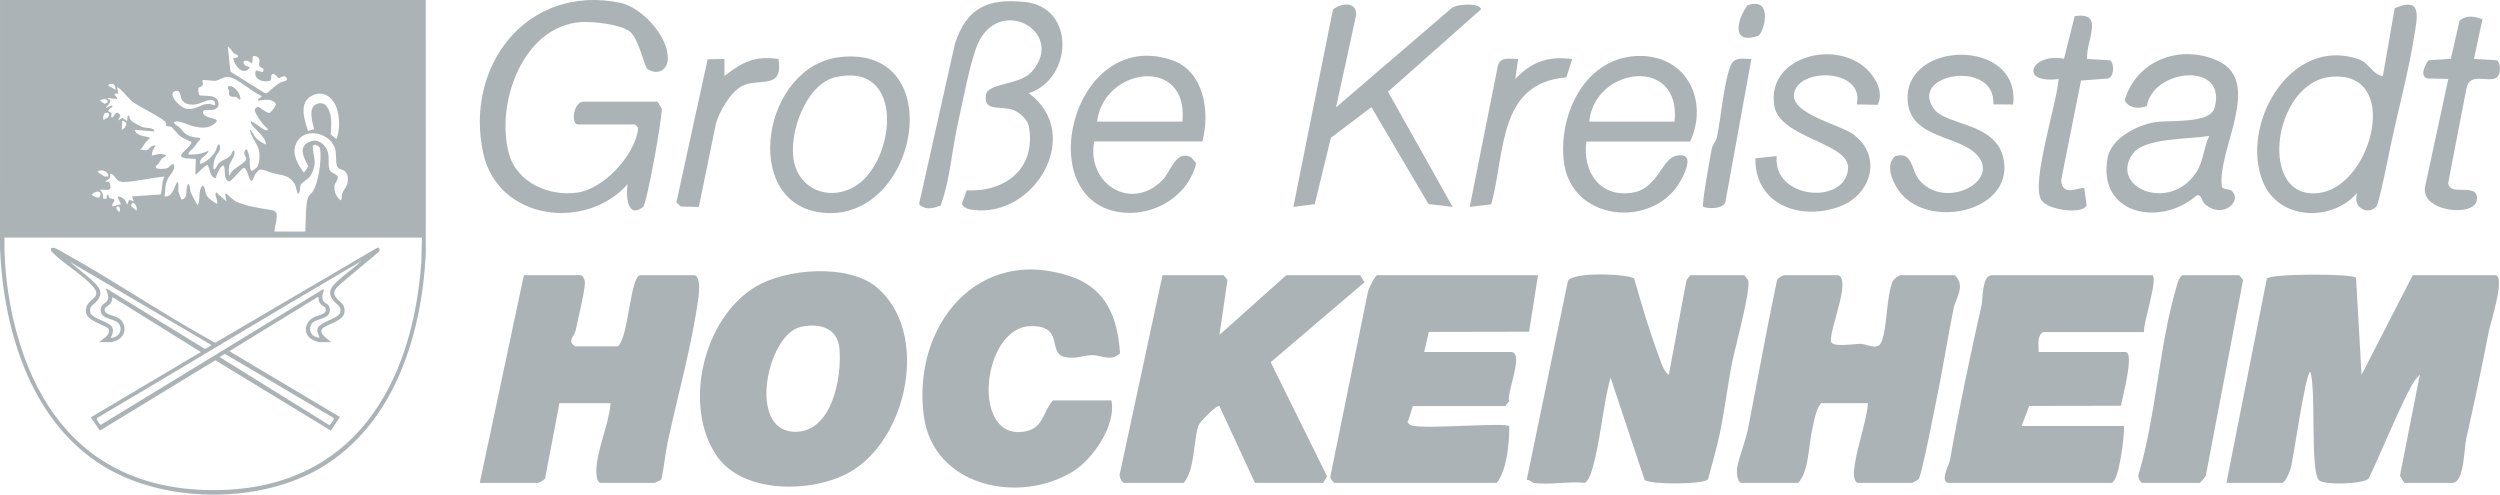 <?xml version="1.0" encoding="UTF-8"?>
<svg id="Layer_1" xmlns="http://www.w3.org/2000/svg" version="1.1" viewBox="0 0 500 98.931">
  <!-- Generator: Adobe Illustrator 30.0.0, SVG Export Plug-In . SVG Version: 2.1.1 Build 123)  -->
  <defs>
    <style>
      .st0 {
        fill: #abb3b7;
      }
    </style>
  </defs>
  <g id="Layer_11">
    <g>
      <g>
        <path class="st0" d="M445.286,96.572l8.081-40.842c.732-1.035,17.22-1.052,17.842-.158l1.102,19.386,10.241-19.919h16.499c2.152,0-1.03,9.85-1.291,11.225-1.385,7.279-2.941,14.417-4.545,21.626-.367,1.65-.386,8.681-2.698,8.681h-9.672l-.856-1.425,3.979-20.194c-1.125.959-2.106,2.988-2.771,4.335-2.649,5.37-4.878,11.02-7.472,16.424-1.185,1.163-9.052,1.358-9.955.298-1.775-2.085-.499-17.862-1.701-21.631-.989.006-3.389,17.512-3.953,19.38-.211.698-1.088,2.815-1.737,2.815h-11.094,0Z"/>
        <path class="st0" d="M306.748,96.572c-.302-.051-.857-.656-1.4-.607l8.235-39.78c1.051-1.973,12.649-1.321,13.247-.456,1.487,5.109,2.991,10.343,4.869,15.322.45,1.192.989,3.252,2.068,3.9l3.537-18.942.736-.971h10.81l.774.945c.615,1.913-2.625,13.595-3.205,16.537-.935,4.739-1.493,9.712-2.536,14.532-.634,2.93-1.501,5.917-2.278,8.812-.907,1.072-11.598,1.076-12.673.142l-6.822-20.493c-1.604,5.905-2.03,13.187-3.851,18.912-.273.857-.541,1.561-1.269,2.144-3.138-.365-7.257.499-10.241,0v.003h0Z"/>
        <path class="st0" d="M430.493,55.04c1.134.759-1.829,9.382-1.707,11.379h-20.197c-1.285.922-.813,2.6-.853,3.983h17.353c1.882,0-.643,9.229-.908,10.754l-18.337.034-1.522,4.004h20.482c.128,1.822-1.006,11.379-2.56,11.379h-32.43c-2.01,0,.07-3.89.158-4.395,1.822-10.46,4.051-20.964,6.354-31.194.219-.972.059-5.943,2.022-5.943h32.145Z"/>
        <path class="st0" d="M307.601,55.04l-1.783,11.305-20.056.04-.919,4.017h17.353c2.74,0-.902,8.082-.391,9.85l-.747.96h-18.491l-.89,2.828c-.475.426.317.969.688,1.072,2.812.778,19.004-.707,19.489.139.01,3.409-.462,8.727-2.504,11.323h-32.43c-.249,0-.952-.898-.833-1.372l7.513-36.894c.157-.67,1.441-3.266,1.854-3.266h32.145s.002-.002.002-.002Z"/>
        <path class="st0" d="M367.625,55.04c2.727.848-1.919,11.224-1.397,13.321.284,1.138,4.743.396,5.874.409,1.296.015,3.495,1.484,4.23-.472,1.144-3.045.936-8.973,2.193-11.99.21-.505,1.221-1.267,1.616-1.267h10.81c2.28,2.119.161,4.632-.229,6.598-1.264,6.37-2.282,12.858-3.6,19.158-.46,2.2-2.799,14.353-3.428,15.059-.145.163-1.165.718-1.277.718h-10.81c-.61,0-.851-1.252-.825-1.907.163-4.117,2.427-9.718,2.817-14.024h-9.388c-1.069,1.258-1.334,3.405-1.737,5.091-.798,3.338-.618,8.351-2.815,10.84h-11.379c-.856,0-.985-2.264-.838-3.091.356-2.003,1.696-5.406,2.125-7.569,1.974-9.951,3.727-19.946,5.834-29.866.116-.413,1.19-1.006,1.413-1.006h10.81v-.002h.001Z"/>
        <path class="st0" d="M244.733,55.04l.765.943-1.612,11.005,13.364-11.948h14.793l.851,1.415-18.755,15.984,11.278,22.827-.771,1.308h-13.655l-7.119-15.364c-.376-.363-3.964,3.126-4.224,3.998-1.012,3.39-.64,8.504-2.88,11.366h-11.948c-.438,0-1.087-1.312-.834-1.915l8.515-39.618h12.232Z"/>
        <path class="st0" d="M138.91,55.04c1.172.362.943,3.19.806,4.222-1.26,9.563-4.167,19.804-6.169,29.104-.499,2.32-.738,5.151-1.285,7.525-.039.064-1.243.682-1.318.682h-10.81c-.775,0-.897-1.818-.873-2.529.143-4.221,2.505-9.104,2.864-13.402h-10.241l-2.847,14.939c-.073.413-1.249.992-1.42.992h-11.663l8.819-41.533h11.379c.352,0,.788.841.824,1.363.101,1.481-1.426,7.498-1.817,9.59-.241,1.288-1.849,2.146-.145,3.27h8.534c2.221-1.673,2.457-14.224,4.552-14.224h10.81Z"/>
        <path class="st0" d="M175.412,57.511c10.654,9.073,6.079,30.511-5.576,36.988-7.468,4.15-21.372,4.323-26.564-3.427-6.717-10.028-2.629-27.291,7.698-33.644,6.115-3.762,18.762-4.754,24.442.083ZM160.08,65.402c-6.582,1.506-10.697,20.658-1.236,20.953,7.584.237,9.56-10.914,9.049-16.611-.381-4.247-4.089-5.195-7.813-4.343h0Z"/>
        <path class="st0" d="M222.26,80.073c1.09,4.818-3.64,11.746-7.676,14.228-10.769,6.623-27.952,3.051-29.825-11.147-2.363-17.913,10.771-34.291,29.526-27.819,7.036,2.428,9.242,8.289,9.722,15.281-1.652,1.817-3.977.371-5.508.407-1.952.045-3.159.83-5.516.376-3.6-.694.02-6.374-6.942-6.166-9.79.292-12.042,23.568-.686,20.981,3.378-.769,3.365-4.176,5.242-6.14h11.663Z"/>
        <path class="st0" d="M131.514,20.334l.852,1.422c-.023,2.402-2.982,19.063-3.783,19.67-3.153,2.39-3.431-2.318-3.049-4.592-8.428,9.462-25.904,7.191-28.866-6.118-3.873-17.399,8.668-33.962,27.324-30.168,4.303.875,9.488,6.518,9.576,10.956.052,2.599-2.106,3.604-4.07,2.309-.63-.416-1.699-6.083-3.562-7.528-1.849-1.434-7.409-2.041-9.776-1.867-11.649.857-17.091,16.331-14.38,26.307,1.584,5.829,8.123,8.642,13.768,7.778,5.248-.803,11.21-7.273,12.043-12.44.117-.727-.161-.728-.629-1.176h-11.379c-1.451,0-.932-4.552,1.138-4.552h14.793Z"/>
        <path class="st0" d="M436.467,55.04h11.379l.773.945-7.435,39.046c-.121.438-1.088,1.542-1.303,1.542h-11.379c-.41,0-1.097-1.227-.74-1.823,3.484-11.859,4.082-25.779,7.554-37.448.25-.842.394-1.687,1.152-2.262,0,0-.001,0-.001,0Z"/>
        <path class="st0" d="M205.762,18.634c11.031,8.141,1.288,24.914-11.123,23.347-1.005-.127-1.665-.272-2.281-1.155l.976-2.764c7.871.407,14.001-4.53,12.413-12.88-.242-1.273-1.865-2.719-3.073-3.185-2.391-.921-6.111.49-5.476-3.081.417-2.347,6.711-1.851,9.136-4.552,7.233-8.056-7.301-16.132-11.238-4.411-1.359,4.045-2.573,10.468-3.516,14.69-1.209,5.413-1.564,11.286-3.45,16.462-1.5.559-3.065,1.022-4.321-.277l7.192-32.124c2.387-7.228,6.568-9.034,13.934-8.312,10.27,1.007,9.594,15.406.827,18.242h0Z"/>
        <path class="st0" d="M267.212,21.471l23.108-19.841c1.068-.877,5.612-1.108,5.899.222l-18.613,16.483,12.925,23.047-4.829-.572-11.421-19.374-8.104,6.119-3.23,13.269-4.277.562,7.919-39.452c1.527-1.33,4.778-1.733,4.648,1.042l-4.026,18.495h.001Z"/>
        <path class="st0" d="M475.305,41.245c-1.631,1.948-4.941.298-3.853-2.705-5.014,5.9-15.585,5.514-18.782-1.979-4.865-11.402,5.326-29.482,19.032-24.722,2.268.788,2.629,2.997,4.873,3.371l2.362-13.566c5.635-2.43,4.512,1.787,3.862,5.851-1.08,6.754-3.222,14.784-4.643,21.528-.379,1.797-2.33,11.6-2.85,12.221h0ZM466.227,15.359c-11.965,1.094-14.829,25.541-1.912,23.145,10.277-1.906,15.89-24.424,1.912-23.145Z"/>
        <path class="st0" d="M446.265,38.117c2.363,1.925-1.631,5.888-5.281,2.711-.744-.647-.549-1.996-1.66-1.747-7.215,6.366-19.909,3.882-17.798-7.52.72-3.887,5.773-6.487,9.387-7.109,2.876-.495,11.046.376,11.974-2.815,2.752-9.461-12.344-7.903-13.506-.428-1.644.648-3.596.475-4.442-1.147,2.326-8.035,11.144-11.28,18.583-7.922,9.279,4.189-.259,18.096.871,25.301.362.489,1.472.35,1.871.675h.001ZM441.869,27.165c-3.741.733-13.062.266-15.383,3.667-4.618,6.768,7.536,11.684,12.756,3.657,1.516-2.331,1.432-4.872,2.626-7.324h0Z"/>
        <path class="st0" d="M240.466,28.299h-21.62c-1.592,8.465,7.382,14.115,13.677,7.703,1.646-1.677,2.615-6.048,5.661-4.583l1.058,1.227c-1.493,6.316-7.969,10.425-14.418,9.886-18.991-1.589-10.62-37.265,9.48-30.543,6.486,2.169,7.769,10.343,6.163,16.31h0ZM236.483,24.317c1.287-13.188-15.702-10.95-17.068,0h17.068Z"/>
        <path class="st0" d="M317.273,28.299c-.824,6.063,2.745,11.374,9.354,10.204,4.959-.878,5.713-6.724,8.607-7.348,3.84-.828,1.872,3.334.719,5.299-5.496,9.366-21.984,7.884-23.225-4.463-.954-9.495,4.512-20.675,15.061-20.802,9.674-.116,13.95,9.069,10.25,17.111h-20.766ZM334.911,24.317c1.377-13.174-15.947-11.01-17.068,0h17.068Z"/>
        <path class="st0" d="M168.094,11.404c22.198-2.339,15.411,33.803-4.102,31.069-15.905-2.229-11.449-29.43,4.102-31.069ZM172.566,36.067c6.777-6.313,7.705-23.725-5.534-20.606-5.951,1.402-9.387,11.457-8.238,16.855,1.416,6.652,8.991,8.206,13.772,3.752h0Z"/>
        <path class="st0" d="M373.872,14.37c1.559,1.761,2.801,4.238,1.663,6.595l-4.195-.081c1.709-7.293-12.075-7.49-12.551-1.928-.326,3.817,9.017,5.982,11.59,7.727,6.211,4.212,4.1,12.383-2.727,14.731-7.961,2.737-16.699-.685-16.571-9.739l4.253-.47c-.81,8.732,13.882,9.863,14.289,2.446.283-5.154-13.702-5.969-14.766-12.494-1.644-10.081,12.986-13.592,19.014-6.786h.001Z"/>
        <path class="st0" d="M402.617,20.906l-3.956-.035c.562-9.015-16.905-6.272-11.931.842,2.485,3.554,12.793,2.627,14.043,10.423,1.686,10.513-15.742,13.913-21.161,5.796-1.23-1.843-2.585-5.097-.534-6.721,3.688-.979,2.979,2.906,5.02,5.08,5.256,5.598,15.878-.079,11.426-5.167-3.671-4.195-13.571-3.312-14.001-11.063-.673-12.132,22.7-12.448,21.095.845h0Z"/>
        <path class="st0" d="M417.407,11.797l4.585.252c.926.647.865,3.309-.399,3.652l-5.39.409-3.966,19.874c.115,3.66,3.96,1.205,4.616,1.667l.476,3.371c-.638,1.909-7.708,1.085-9.064-1.019-2.152-3.339,3.2-19.563,3.452-24.216-8.053,1.103-5.542-5.28,1.084-4.044l2.134-8.503c6.117-.994,2.232,4.921,2.472,8.558h0Z"/>
        <path class="st0" d="M496.492,3.848l-1.706,7.948,4.583.253c.903.632.895,3.262-.398,3.654-1.888.61-4.865-1.073-5.64,1.757l-3.685,19.095c.181,2.948,6.149-.31,5.738,3.401-.402,3.63-11.636,2.388-10.322-2.832l4.601-21.334-4.179-.092c-1.622-.497-.478-2.635.175-3.634l4.521-.316,1.742-7.64c1.507-1.182,2.91-.818,4.57-.258v-.002h0Z"/>
        <path class="st0" d="M144.887,11.797l.003,3.416c3.53-2.804,6.098-4.104,10.807-3.416,1.008,6.367-3.939,3.634-7.356,5.451-2.23,1.185-4.428,4.974-5.131,7.386l-3.45,16.748-3.609-.084-.87-.811,6.245-28.629,3.361-.061h0Z"/>
        <path class="st0" d="M303.62,11.801l-.565,3.981c3.337-3.433,6.513-4.603,11.375-3.98l-1.161,3.674c-13.776,1.117-12.197,15.237-15.019,25.376l-4.306.535,5.633-28.224c.478-1.93,2.447-1.335,4.043-1.362h0Z"/>
        <path class="st0" d="M350.274,11.798l-5.205,28.65c-.44,1.291-3.314,1.4-4.435.904-.329-.484,1.421-10.082,1.718-11.585.174-.879.869-1.486,1.048-2.366.858-4.213,1.246-9.941,2.582-13.918.739-2.202,2.329-1.713,4.292-1.686h0Z"/>
        <path class="st0" d="M349.491,1.062c5.389-1.868,3.241,5.731,2.128,6.107-5.506,1.861-4.188-3.299-2.128-6.107Z"/>
      </g>
      <g>
        <path class="st0" d="M85.153,0H.005l-.005,49.565c.663,16.879,6.481,36.011,22.225,44.551,12.121,6.575,30.177,6.467,42.059-.629,14.588-8.712,20.069-26.558,20.874-42.712L85.153,0ZM62.346,19.16c2.419-1.278,4.382.428,5.065,2.707.268.896.417,1.956.407,3.007-.01,1.051-.178,2.094-.541,2.957l-1.134-.953s0,0,0,0h0c.008-.164.018-.328.027-.492.01-.177.02-.353.03-.529.021-.354.04-.707.045-1.058.016-1.15-.113-2.276-.763-3.31-.508-.81-1.257-1.042-2.156-.683-.794.318-1.047,1.057-1.055,1.904,0,.089.004.18.008.271.002.033,0,.065.003.098.063.997.391,2.077.54,2.774h0s0,0,0,0h0s0,0,0,0c0,0,0,0,0,0l-1.21.332c-.51-1.517-1.222-3.607-.758-5.219.211-.733.665-1.367,1.492-1.804ZM59.111,29.017c1.041-3.091,5.039-2.92,6.985-.836.472.505.827,1.118.986,1.828.218.973.003,2.558.386,3.354.062.129.155.224.267.299.336.226.841.276,1.191.551.088.069.165.144.233.225.472.564.462,1.391.347,2.114-.133.839-.932,1.533-1.113,2.307-.089.379.045.781-.182,1.185h0c-.157.116-.663-.54-.889-.877-.048-.071-.088-.133-.104-.166-.258-.504-.416-1.409-.301-1.959.113-.539.811-1.137.616-1.763-.015-.05-.047-.098-.092-.144-.269-.283-.992-.529-1.324-.877-.056-.058-.101-.119-.131-.184-.626-1.348.248-3.137-.918-4.692-.104-.139-.212-.268-.325-.386-.788-.827-1.781-1.123-2.951-.599-2.26,1.011-.955,3.344-.091,4.864l-.913,1.28s0,0,0-.001h0c-1.193-1.561-2.353-3.509-1.675-5.523ZM45.95,9.61s0,0,0,0c0,0,0,0,0,0,0,0,0,0,0,0h0s0,0,0,0c.253.248.425.629.706.913.05.051.096.105.155.147.156.113.516.222.704.359.063.046.107.094.118.147.065.32-.74.53-.986.485.057.606.492,1.47,1.077,2.015.351.327.756.538,1.165.509.359-.025,1.033-.34,1.058-.763-.512-.101-.853-.288-1.048-.49-.588-.605.13-1.343,1.434-.285.286-.017.068-1.162.288-1.414.095-.059.332-.016.454.012.283.065.472.161.596.276.54.498-.131,1.37.305,1.796.208.202.586.272.703.49.071.131.047.314-.164.611l-1.347-.327c-.201.568-.12,1.031.13,1.382.549.771,1.91.998,2.877.6l.111-1.119c.504-.388.848.071,1.138.395.013.014.026.029.038.043.099.108.192.194.284.217.221.057.975-.639,1.429-.211.065.061.124.145.174.257.266.596-.707.587-1.063.748-1.016.457-2.039,1.567-2.93,2.248l-.403-.033-6.86-4.283h0s0-.001,0-.001l-.543-4.984c.014-.019.341.202.4.259ZM39.718,17.571c.098-.204.852-.152.865-.792.004-.22-.249-.602.012-.782.098-.067,1.99.204,2.366.173,1.101-.091,1.836-1.086,3.131-.711,1.839.533,4.245,2.877,6.111,3.679l.162.166s0,0,0,0l.003.003c-.252.297-.852.337-.767.824,1.247-.125,2.776-.58,3.612.695,0,0,0,0,0,0,0,.001.002.002.002.003-.296.705-.744,1.335-1.355,1.798-.843-.219-1.471-.865-2.208-1.289-1.031.345-.698.929-.316,1.647.119.224.26.458.411.692.496.767,1.14,1.549,1.782,2.061,0,0,0,0,0,.001,0,0,.001.001.002.002.172.308-.211.349-.418.313-.499-.088-2.691-1.998-2.941-1.739-.033.189.024.354.116.505.092.151.219.288.325.423.546.689,1.408,1.398,1.984,2.183.346.471.59.969.601,1.508-.798-.428-1.492-.717-2.082-1.439,0,0-.001-.002-.002-.003h0c-.313-.384-.516-.905-.809-1.281,0,0,0-.002-.001-.002-.051-.066-.083-.138-.129-.189-.047-.051-.109-.08-.222-.056.299,1.494,1.515,2.672,1.842,4.153.195.88.152,2.695-.45,3.399-.094.111-.891.704-.992.688-.06-.01-.111-.05-.154-.113-.301-.43-.219-1.976-.261-2.342-.025-.223-.331-1.393-.487-1.734-.008-.018-.014-.022-.022-.035-.012-.02-.024-.046-.033-.052-.339-.22-.545.445-.551.717-.011.515.626.901.327,1.408-.087.148-.692.627-.879.777-.857.69-1.982,1.126-2.356,2.262-.033,0-.06-.023-.083-.063-.159-.273-.084-1.402-.056-1.614.168-1.239,1.306-1.929,1.071-3.271-.447-.109-.456.487-.676.807-.665.963-1.865.922-2.603,1.907-.263.351-.461,1.191-.9.97,0,0,0-.002,0-.003,0,0-.001,0-.002,0-.065-.847.077-1.666.421-2.439.355-.796,1.021-1.098.906-2.076-.012-.104-.052-.218-.108-.299-.094-.136-.232-.18-.362.062-.193.36-.269.831-.506,1.253-.567,1.008-1.873,2.167-2.988,2.456,0-.001,0-.002,0-.004,0,0-.001,0-.002,0-.296-1.334,1.389-1.51,1.647-2.634-1.255.614-2.556.818-3.956.767,0,0,0-.002,0-.003h-.001c-.286-.296.891-1.237,1.097-1.488.399-.485.674-1.065,1.159-1.482l.054-.326c-1.003-.138-1.768-.149-2.671-.683-.714-.422-.94-.938-1.506-1.464-.17-.158-.94-.588-1.066-.882-.06-.135.014-.241.342-.28.987-.118,2.436.699,3.469.941,1.367.32,2.775.536,3.998-.294.72-.489.841-.764.654-.953-.382-.377-2.002-.405-2.509-1.105-.051-.07-.092-.147-.118-.232-.298-.959,1.221-.598,1.762-.672.992-.135,1.577-.75,1.218-1.749-.036-.1-.081-.191-.134-.273-.803-1.24-3.397-.565-3.667-1.008,0,0,0-.001,0-.002,0,0,0,0-.001-.001-.133-.219-.216-1.143-.1-1.385ZM35.096,18.195c.997-.279.957.949,1.16,1.493.447,1.195,1.814,1.348,2.939,1.184.868-.126,2.765-1.288,3.57-.707h0c.149.108.241.395.26.633.006.079.004.154-.006.214-.386.085-.712-.168-1.053-.21-1.619-.202-2.605,1.237-4.603.971-1.057-.141-3.042-2.015-2.856-3.022.046-.252.222-.453.589-.556ZM22.859,16.97c.016.015.034.04.052.072.109.191.236.637.217.821-.003.031-.01.054-.022.068l-1.429-.771c.01-.568.898-.451,1.182-.19ZM21.568,19.581l1.868.219c.086-.432-.551-.636-.551-1.043h.001s0,0,0,0l.77-.057-.219-1.208s0,0,.001,0h0c.265-.295,2.555,2.416,2.802,2.642,1.148,1.049,6.555,3.534,6.932,4.399.096.221.017.584.068.648.062.077.778.091.976.179.3.134,1.199,1.387,1.663,1.748.673.524,1.621.952,2.411,1.276.051.068-.111.37-.232.565-.002.003-.003.004-.005.007-.038.061-.072.113-.093.141-.029.039-.069.083-.106.126-.311.362-.871.855-1.243,1.248-.137.146-.248.277-.309.382-.619,1.069,2.322.821,2.869.939l-.11,3.08c.095.025.15.005.195-.031.033-.027.063-.062.097-.096.012-.013.023-.026.038-.037.032-.024.08-.068.128-.111.282-.253.804-.779,1.263-1.162.322-.269.608-.463.748-.431.537.868.337,2.347,1.599,2.638.072-.255.307-.92.606-1.505.048-.093.099-.178.149-.265.029-.049.055-.103.085-.15.244-.387.51-.659.755-.611.231.046.231,1.708.289,2.023.104.562.226,1.079.898,1.153.105-.041.257-.163.438-.334.664-.628,1.715-1.912,2.227-2.276.094-.067.169-.103.222-.099.763.183.994,2.7,1.526,2.607.023-.017.033-.041.053-.059.081-.071.157-.144.209-.23.194-.324.226-.737.463-1.08.05-.073.535-.619.685-.773.022-.022.037-.037.043-.04.526-.336,2.112.442,2.77.617,1.559.413,2.928.309,4.04,1.68.64.789.54,1.175.822,2.04.039.12.084.469.276.38.026-.012.044-.039.066-.059.307-.29.227-1.35.376-1.698.019-.044.055-.096.105-.152.347-.395,1.349-1.046,1.656-1.387.056-.062.11-.137.163-.213.015-.022.032-.039.047-.061.476-.713.833-1.891.84-2.641.009-.903-.483-2.551-.338-3.302.015-.076.047-.134.092-.175.312-.291,1.251.217,1.332.731.329,2.091-.291,6.913-1.552,8.665-.017.024-.042.042-.06.065-.196.244-.444.443-.621.684-.015.021-.038.037-.052.059-.475.743-.506,2.767-.567,3.724-.07,1.104-.041,2.247-.111,3.354h0s0,0,0,0h-6.161c-.003-.891.746-3.079.336-3.801-.062-.109-.354-.343-.478-.403-2.411-.453-5.22-.759-7.478-1.763-.776-.345-1.69-1.487-2.119-1.622-.084-.026-.127-.027-.145-.004-.018.024-.011.073.002.146.087.454.231.946.257,1.395h-.001s0,0,0,0l-1.979-1.761c-.113-.011-.149-.008-.16.016-.01.025.005.072-.006.148-.113.772.508,1.39.277,2.146,0,0,0,0,0,0,0,0,0,.001,0,.002-.817-.545-1.872-1.103-2.226-2.065-.204-.554-.136-1.273-.636-1.673-1.028,1.062-.367,2.744-.989,3.955,0,0,0,0,0,0,0,0,0,0,0,.001-.15-.006-1.32-2.326-1.428-2.64-.207-.603-.075-1.168-.442-1.646-.661.737-.119,2.15-.728,2.833-.14.158-.342.277-.634.34-.079-.045-.673-1.6-.673-1.691,0-.413.079-1.326,0-1.65h0c-.027-.107-.143-.198-.271-.051-.215.247-.455,1.052-.661,1.43-.206.379-.406.732-.676.98-.278.255-.63.399-1.142.338.197-1.202.074-2.36.64-3.485.358-.713,1.793-2.094,1.171-2.892-.242-.311-.874.515-1.095.658-.432.279-1.977.318-2.366.054-.143-.098-.138-.219-.068-.342.093-.165.303-.334.43-.458.031-.031.058-.059.076-.083.108-.145.217-.334.328-.517.085-.14.171-.267.257-.374.026-.032.052-.071.077-.097,0,0,0,0,0,0,0,0,0,0,0,0,.206-.211.719-.38.844-.54.074-.096.008-.188-.349-.285-.945-.256-1.586-.015-2.476.221-.017-.752.272-1.436.769-1.979-.785-.339-1.307.73-1.727.856-.436.131-.92-.076-1.353-.088,0,0,0,0,0,0h0c.015-.011.024-.026.038-.038.47-.392.689-.961,1.013-1.383.142-.186.935-.835.818-.996-1.012-.322-2.688-.28-2.969-1.541h.001s0,0,0,0l3.903.33c.134-.803-1.649-.647-2.317-.872-.331-.112-1.574-.77-1.884-.976-.473-.314-.826-.75-.804-1.342l-.335.05-.104,1.05h0s0,0,0,0l-.935-.623-.825.512.422-1.029c-.35-.487-.589-.703-1.087-.24-.213.199-.235.44-.361.56-.076.072-.189.101-.404.049l.097-.867c-.191-.045-.684-.248-.64-.493.006-.031.026-.066.057-.103.151-.184.559-.427.7-.63.055-.081.069-.155.006-.216-.166-.164-.964.419-1.208.439-.172-.175,1.233-1.132.742-1.624-.152-.153-.504-.02-.413-.356h0s0,0,0,0ZM26.409,39.274l.33.988-.932-.329-.333.988s-.001-.002-.002-.003h0c-.279-.414-.307-.802-.711-1.154-.22-.191-1.248-.804-1.197-.235.022.237.746,1.174.535,1.394-.5-.051-1.028.313-1.485.333-.118.006-.166-.015-.181-.062-.017-.045,0-.116.017-.212.073-.41.708-.879.282-1.145-.062-.038-.145-.071-.255-.1-.314-.082-.468-.046-.566-.108-.099-.06-.143-.218-.236-.686-.508-.044-.205.669-.431.834l-.653-.076s0-.001,0-.002h-.002c.1-.834-.104-1.123-.563-1.748.464-.081,1.301.111,1.705,0l.002.002c.606-.168.352-1.213.061-1.601-.229-.161-.586.171-.653.004-.011-.024-.016-.058-.012-.107.635-.45,1.116-.577.88-1.486.302-.015.526.13.724.335.263.272.479.653.765.913.072.065.148.122.23.168.251.14.584.182.867.233,2.788-.109,5.523-.845,8.304-1.098,0,0,0,.002-.001.002h.003c-.65,1.141-.372,2.425-.769,3.575l-5.722.384ZM27.287,42.134l-1.048-.884c.115-1.502,1.413-.093,1.048.884ZM23.513,41.266c.451-.122.59.748.407,1.015-.026.038-.059.064-.099.072-.128.029-.581-.504-.541-.842.013-.113.081-.204.233-.245ZM20.682,23.148c.111-.437.427-.75,1.003-.548.166.116.134.548.048.723,0,0-.002.002-.002.002-.047.091-.995.704-1.044.658h0c-.067-.267-.073-.573-.006-.835ZM24.319,25.961s0,0,0,0h-.001s0,0,.001,0c.112-.518.042-1.083.108-1.597.015-.119-.026-.164.046-.167.024-.001.06.002.115.008,1.182.141.558,1.492-.268,1.757,0,0,0,0,0,0,0,0,0,0-.001,0ZM20.027,20.023c.29-.12.665-.228.971-.199.306.029.543.194.554.623h0l-.677.334s0,0,0,0h0c-.092-.212-1.002-.554-.846-.758ZM19.478,34.38c.623-.61,1.874-.264,2.146.555.021.062.019.134.028.202.008.059.027.112.024.175h0s0,0,0,.001h0s0,0,0,0l-.802-.022-1.397-.91s0,0,0,0h0ZM19.439,38.316c.273-.015.457.066.562.2.07.09.106.203.109.329.006.188-.06.402-.187.6-.316.225-1.278-.173-1.547-.448-.065-.276.839-.669,1.062-.681ZM84.272,52.418c-1.806,24.67-13.608,45.171-40.652,45.596h0s-.008,0-.013,0c-7.005.109-13.177-1.062-18.503-3.424-10.174-4.512-17.26-13.372-21.168-25.97-2.095-6.753-3.138-14.013-3.051-21.096h83.498l-.111,4.894Z"/>
        <path class="st0" d="M48.079,19.911c-.361.062-.608-.457-.846-.528-.536-.158-1.323.264-1.443-.657-.027-.21.083-.389.042-.578-.061-.282-.511-.568-.121-.889.12-.099.576.011.721.066.8.306,1.775,1.682,1.648,2.585h0Z"/>
        <path class="st0" d="M75.809,50.334c.232-.29.107-.793-.284-.832l-32.449,19.025c-.204,0-1.041-.53-1.299-.674-9.861-5.493-19.289-11.901-29.156-17.379-.438-.243-2.038-1.315-2.393-.784-.277.414.43.97.721,1.246,2.145,2.035,6.127,4.414,7.817,6.595,1.394,1.799-.55,2.173-1.252,3.375-.353.604-.459,1.545-.112,2.169.713,1.283,4.164,2.141,4.365,2.786.353,1.134-1.284,1.959-1.96,2.564h2.585c.056,0,.699-.226.824-.276,2.161-.863,2.274-3.611.263-4.661-.58-.302-2.249-.638-2.476-1.162-.399-.919.799-1.113,1.16-1.719.213-.357.236-.812.338-1.201l17.657,10.999-21.995,13.053,1.808,2.669,23.092-14.072,23.114,14.076,1.807-2.735-22.105-13.156,17.658-10.834c.251-.101.155.465.212.665.322,1.133,1.114,1.072,1.325,1.535.542,1.186-1.323,1.401-2.031,1.706-2.313.995-2.605,3.842-.187,4.804.152.06.815.31.9.31h2.475l.002-.002c-.57-.573-2.187-1.401-1.933-2.425.25-1.008,4.347-1.593,4.576-3.457.253-2.063-1.16-2.03-1.855-3.321-.458-.851.034-1.275.528-1.967l8.26-6.92ZM21.401,57.756c-.162-.024-.196-.011-.157.157.133.564.402.952.4,1.481,0,.176-.031.368-.106.587-.267.774-1.251.651-1.391,1.8-.243,2.008,2.294,1.847,3.386,2.714.156.124.283.268.368.443.665,1.37-.343,2.649-1.784,2.607.384-.549.542-1.133.433-1.808-.222-1.376-4.186-1.944-4.48-3.219-.306-1.324.658-1.494,1.294-2.29,1.529-1.912.332-2.913-1.096-4.289l-4.291-3.573,28.272,16.612c.038.051-.309.336-.675.543-.305.172-.624.292-.747.168l-19.426-11.933ZM66.767,83.624h-.001c.136.234-.754,1.424-.902,1.403h0s0,0,0,0l-21.964-13.629,1.09-.612h0s0,0,0,0l21.777,12.838ZM66.261,57.68c-.38.719-.343,1.469.413,2.438.588.754,1.633,1.138,1.403,2.287-.018.088-.05.172-.096.254-.633,1.137-3.806,1.698-4.407,2.918-.043.087-.072.177-.087.271-.106.682.25,1.096.434,1.697,0,0-.001,0-.002,0,0,0,0,.002,0,.002-1.412-.086-2.31-1.162-1.73-2.555,0,0,0,0,0-.001,0,0,0,0,0,0,.035-.084.081-.16.132-.232.004-.006.007-.014.011-.02.742-1.005,2.958-.851,3.511-2.063.085-.186.13-.405.124-.665-.032-1.515-1.26-1.182-1.448-2.157-.152-.788.098-1.203.281-1.93l-.253-.033-44.352,27.045c-.344-.029-.665-.838-.897-1.101v-.002s.001,0,.001,0l.183-.274c17.412-10.27,34.699-20.754,52.139-30.975h.001c.18-.107.307-.373.547-.325-.065.212-.295.311-.44.439-1.423,1.259-3.041,2.361-4.402,3.684-.462.449-.84.868-1.068,1.299Z"/>
        <path class="st0" d="M71.622,52.585c.182-.107.309-.377.55-.329-.065.212-.295.311-.44.439l-.11-.11Z"/>
      </g>
    </g>
  </g>
</svg>